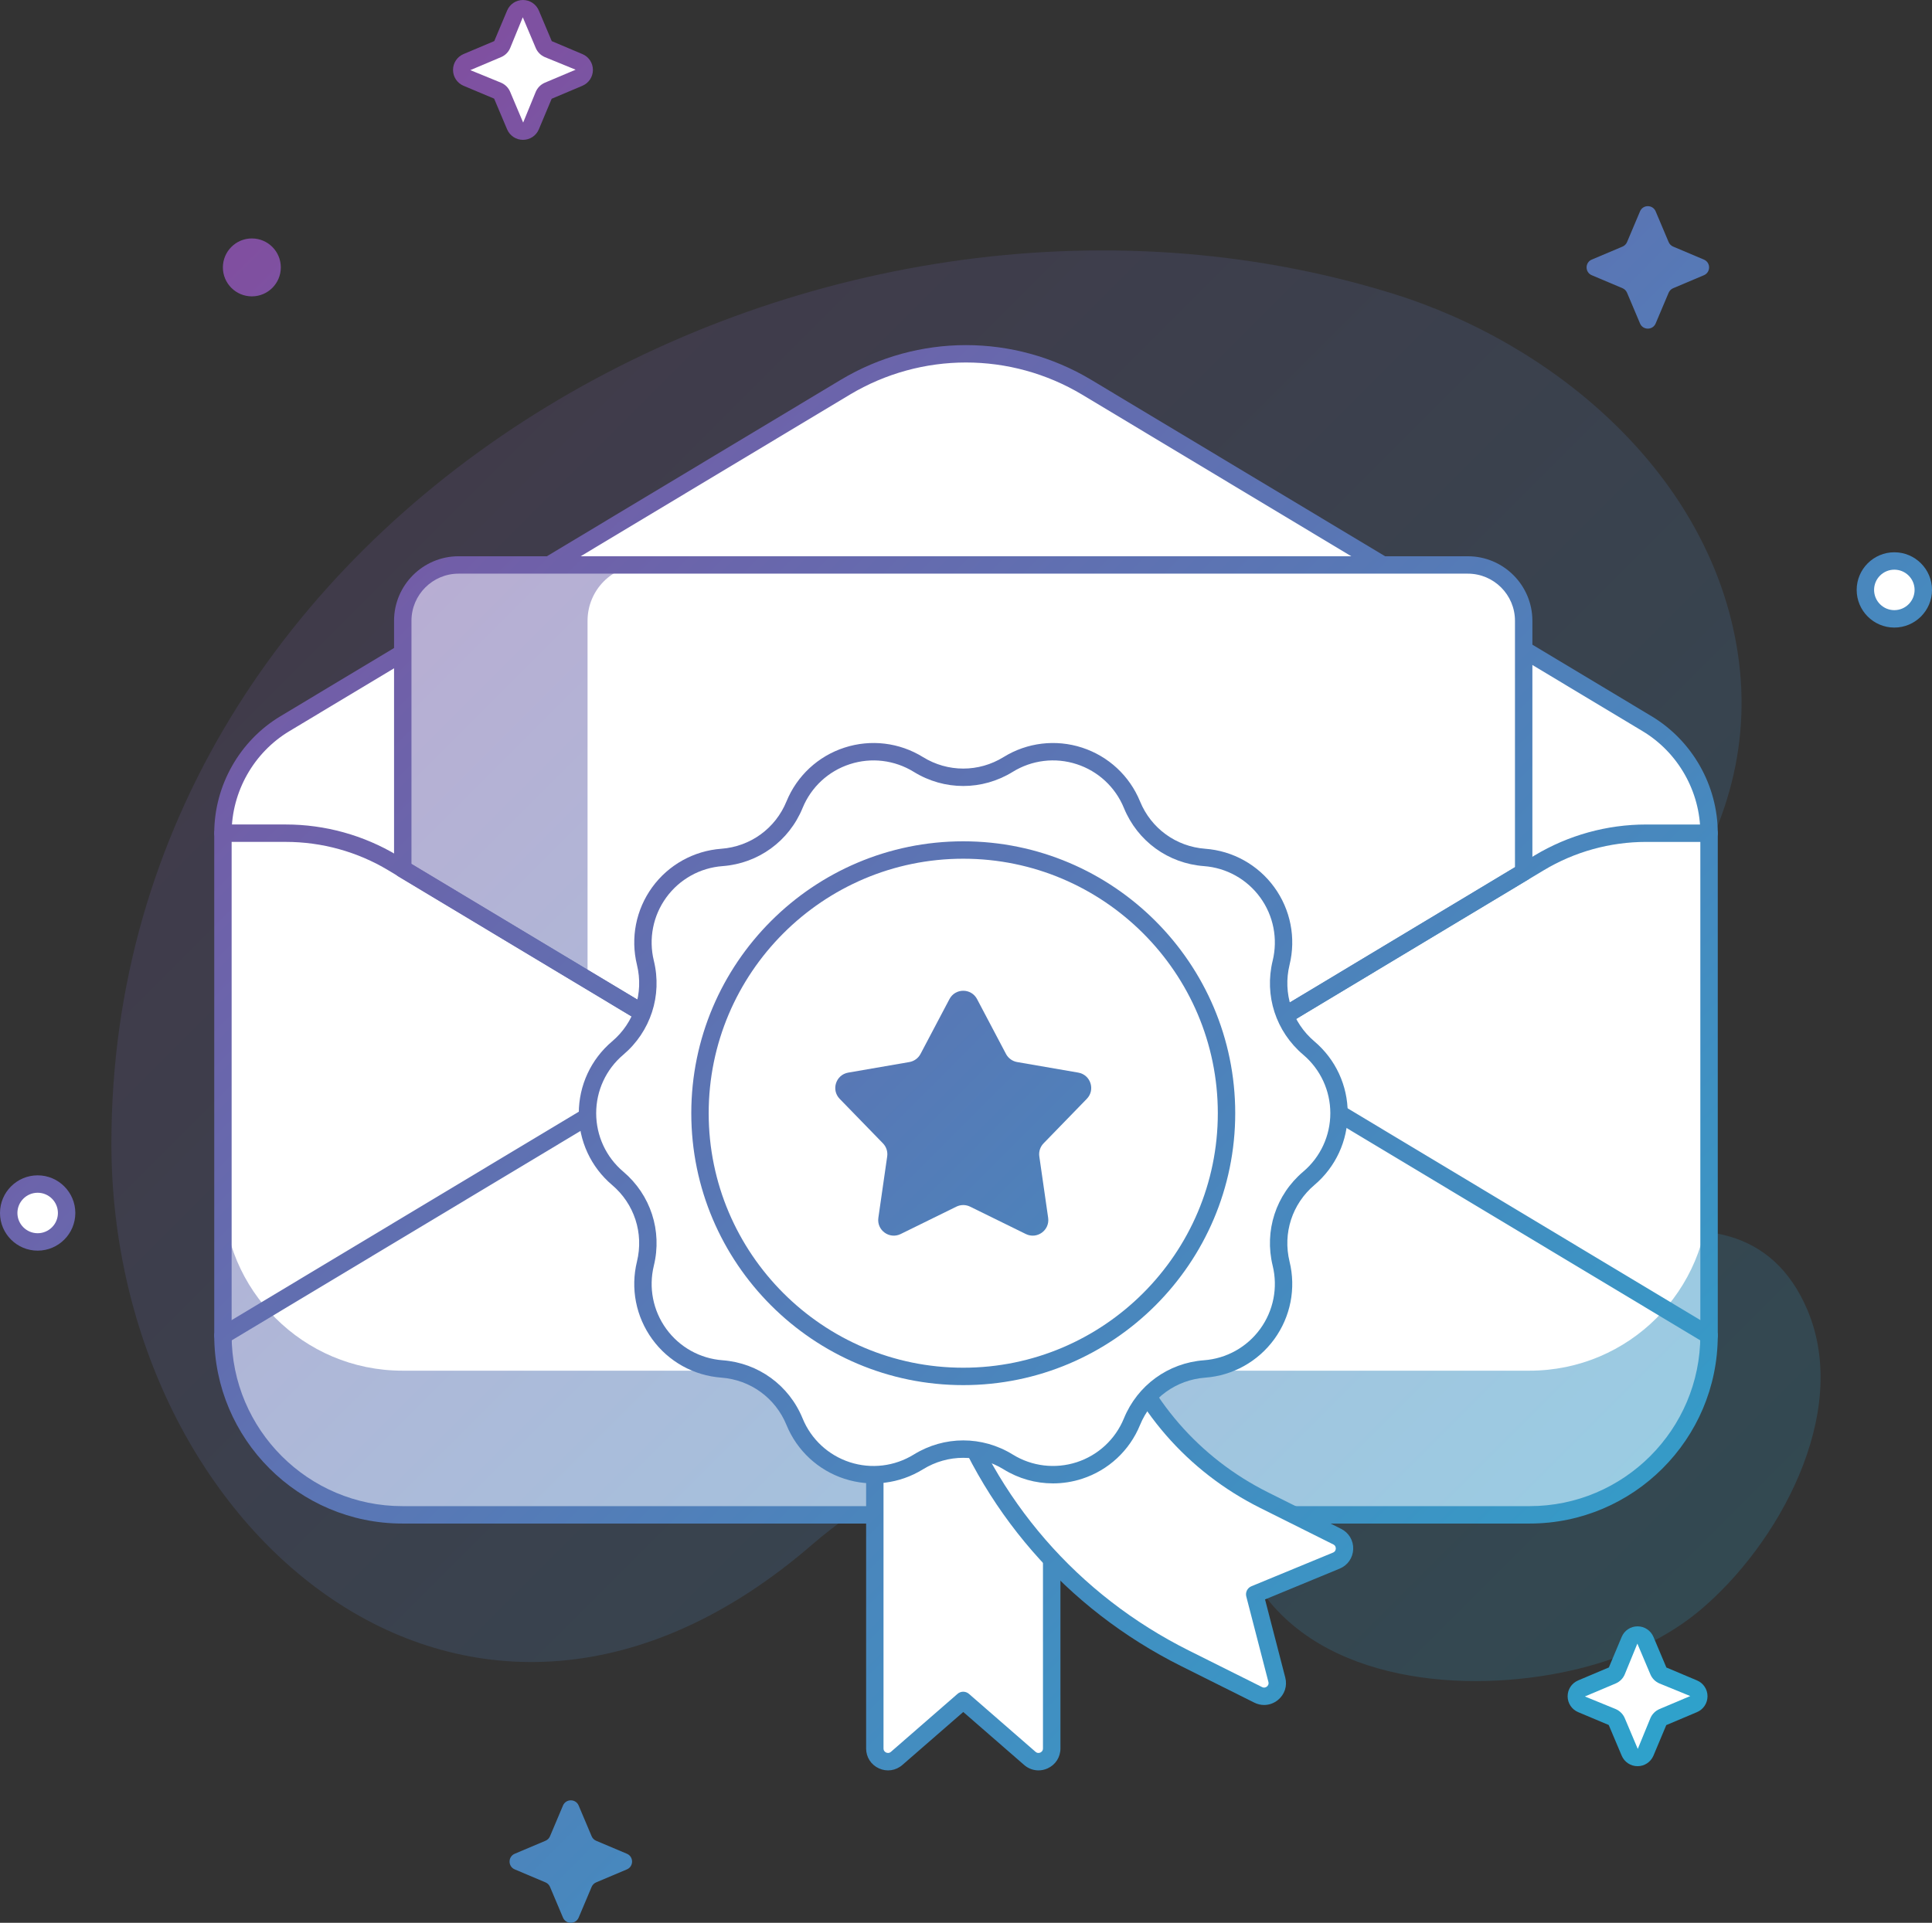 <svg version="1.1" id="Layer_1" xmlns="http://www.w3.org/2000/svg" xmlns:xlink="http://www.w3.org/1999/xlink" x="0px" y="0px"
	 viewBox="0 0 113.526 113.014" enable-background="new 0 0 113.526 113.014"
	 xml:space="preserve">
<rect x="0" y="0" width="113.526" height="113.014" fill="#333333" stroke="none"/>
<g>
	<g>
		<g opacity="0.2">
			
				<linearGradient id="SVGID_1_" gradientUnits="userSpaceOnUse" x1="-36.155" y1="-272.503" x2="188.839" y2="-497.498" gradientTransform="matrix(0.417 0 0 -0.417 18.904 -107.127)">
				<stop  offset="0" style="stop-color:#89469B"/>
				<stop  offset="1" style="stop-color:#2FA1CB"/>
			</linearGradient>
			<path fill="url(#SVGID_1_)" d="M47.796,90.722C27.758,108.144,6.56,90.103,6.546,67.227c-0.02-37.305,41.368-60.455,75.25-49.984
				c9.634,2.978,18.709,10.707,20.308,21.077c1.786,11.577-7.023,20.455-15.945,26.319C77.679,70.212,52.251,86.848,47.796,90.722z"
				/>
		</g>
		<g opacity="0.2">
			
				<linearGradient id="SVGID_2_" gradientUnits="userSpaceOnUse" x1="-26.756" y1="-263.095" x2="198.244" y2="-488.094" gradientTransform="matrix(0.417 0 0 -0.417 18.904 -107.127)">
				<stop  offset="0" style="stop-color:#89469B"/>
				<stop  offset="1" style="stop-color:#2FA1CB"/>
			</linearGradient>
			<path fill="url(#SVGID_2_)" d="M93.432,97.906c-5.865,1.636-14.459,1.389-18.735-3.647c-4.981-5.867,2.969-11.373,8.022-14.942
				c6.068-4.286,19.409-11.969,23.489-2.316c2.571,6.083-1.738,13.829-6.354,17.678C98.075,96.16,95.845,97.233,93.432,97.906z"/>
		</g>
	</g>
	<g>
		<circle fill="#FFFFFF" cx="111.313" cy="34.672" r="1.702"/>
		
			<linearGradient id="SVGID_3_" gradientUnits="userSpaceOnUse" x1="58.923" y1="-177.462" x2="283.893" y2="-402.432" gradientTransform="matrix(0.417 0 0 -0.417 18.904 -107.127)">
			<stop  offset="0" style="stop-color:#89469B"/>
			<stop  offset="1" style="stop-color:#2FA1CB"/>
		</linearGradient>
		<path fill="url(#SVGID_3_)" d="M111.313,36.886c-1.221,0-2.213-0.992-2.213-2.213c0-1.22,0.992-2.212,2.213-2.212
			s2.214,0.993,2.214,2.212C113.526,35.894,112.533,36.886,111.313,36.886z M111.313,33.483c-0.656,0-1.19,0.533-1.19,1.189
			s0.534,1.19,1.19,1.19s1.19-0.534,1.19-1.19S111.969,33.483,111.313,33.483z"/>
	</g>
	<g>
		<circle fill="#FFFFFF" cx="2.213" cy="71.295" r="1.702"/>
		
			<linearGradient id="SVGID_4_" gradientUnits="userSpaceOnUse" x1="-115.968" y1="-352.304" x2="109.043" y2="-577.315" gradientTransform="matrix(0.417 0 0 -0.417 18.904 -107.127)">
			<stop  offset="0" style="stop-color:#89469B"/>
			<stop  offset="1" style="stop-color:#2FA1CB"/>
		</linearGradient>
		<path fill="url(#SVGID_4_)" d="M2.213,73.508C0.993,73.508,0,72.516,0,71.296c0-1.221,0.993-2.214,2.213-2.214
			s2.213,0.993,2.213,2.214C4.426,72.516,3.433,73.508,2.213,73.508z M2.213,70.105c-0.656,0-1.19,0.534-1.19,1.19
			s0.534,1.189,1.19,1.189s1.19-0.533,1.19-1.189S2.869,70.105,2.213,70.105z"/>
	</g>
	<g>
		
			<linearGradient id="SVGID_5_" gradientUnits="userSpaceOnUse" x1="-34.16" y1="-270.518" x2="190.782" y2="-495.459" gradientTransform="matrix(0.417 0 0 -0.417 18.904 -107.127)">
			<stop  offset="0" style="stop-color:#89469B"/>
			<stop  offset="1" style="stop-color:#2FA1CB"/>
		</linearGradient>
		<circle fill="url(#SVGID_5_)" cx="14.799" cy="15.717" r="1.702"/>
	</g>
	<g>
		
			<linearGradient id="SVGID_6_" gradientUnits="userSpaceOnUse" x1="64.278" y1="-172.081" x2="289.262" y2="-397.065" gradientTransform="matrix(0.417 0 0 -0.417 18.904 -107.127)">
			<stop  offset="0" style="stop-color:#89469B"/>
			<stop  offset="1" style="stop-color:#2FA1CB"/>
		</linearGradient>
		<path fill="url(#SVGID_6_)" d="M98.317,14.494l1.805,0.763c0.407,0.172,0.407,0.748,0,0.92l-1.805,0.763
			c-0.12,0.05-0.215,0.146-0.266,0.265l-0.763,1.806c-0.172,0.406-0.748,0.406-0.919,0l-0.763-1.806
			c-0.051-0.119-0.146-0.215-0.266-0.265l-1.806-0.763c-0.406-0.172-0.406-0.748,0-0.92l1.806-0.763
			c0.119-0.05,0.215-0.146,0.266-0.265l0.763-1.806c0.171-0.407,0.747-0.407,0.919,0l0.763,1.806
			C98.103,14.349,98.197,14.444,98.317,14.494z"/>
	</g>
	<g>
		
			<linearGradient id="SVGID_7_" gradientUnits="userSpaceOnUse" x1="-124.106" y1="-360.464" x2="100.882" y2="-585.452" gradientTransform="matrix(0.417 0 0 -0.417 18.904 -107.127)">
			<stop  offset="0" style="stop-color:#89469B"/>
			<stop  offset="1" style="stop-color:#2FA1CB"/>
		</linearGradient>
		<path fill="url(#SVGID_7_)" d="M35.031,108.193l1.805,0.763c0.407,0.172,0.407,0.748,0,0.92l-1.805,0.763
			c-0.12,0.05-0.216,0.146-0.266,0.265l-0.763,1.806c-0.172,0.406-0.748,0.406-0.92,0l-0.763-1.806
			c-0.05-0.119-0.146-0.215-0.266-0.265l-1.805-0.763c-0.407-0.172-0.407-0.748,0-0.92l1.805-0.763
			c0.12-0.051,0.216-0.146,0.266-0.266l0.763-1.806c0.172-0.406,0.748-0.406,0.92,0l0.763,1.806
			C34.815,108.048,34.911,108.143,35.031,108.193z"/>
	</g>
	<g>
		<path fill="#FFFFFF" d="M97.713,98.478l1.805,0.763c0.407,0.172,0.407,0.748,0,0.92l-1.805,0.762
			c-0.12,0.051-0.216,0.146-0.266,0.266l-0.763,1.806c-0.172,0.406-0.748,0.406-0.92,0l-0.762-1.806
			c-0.051-0.119-0.146-0.215-0.266-0.266l-1.806-0.762c-0.406-0.172-0.406-0.748,0-0.92l1.806-0.763
			c0.119-0.05,0.215-0.146,0.266-0.265l0.762-1.806c0.172-0.407,0.748-0.407,0.92,0l0.763,1.806
			C97.497,98.332,97.593,98.427,97.713,98.478z"/>
		
			<linearGradient id="SVGID_8_" gradientUnits="userSpaceOnUse" x1="-37.221" y1="-273.595" x2="187.761" y2="-498.576" gradientTransform="matrix(0.417 0 0 -0.417 18.904 -107.127)">
			<stop  offset="0" style="stop-color:#89469B"/>
			<stop  offset="1" style="stop-color:#2FA1CB"/>
		</linearGradient>
		<path fill="url(#SVGID_8_)" d="M96.225,103.81c-0.407,0-0.772-0.242-0.932-0.617l-0.763-1.805l-1.798-0.756
			c-0.375-0.159-0.617-0.524-0.617-0.932s0.242-0.772,0.617-0.931l1.806-0.763l0.755-1.799c0.159-0.375,0.524-0.617,0.932-0.617
			s0.772,0.242,0.932,0.617l0.761,1.802l1.8,0.76c0.376,0.158,0.617,0.523,0.617,0.931s-0.241,0.772-0.617,0.932l-1.806,0.763
			l-0.755,1.798C96.997,103.567,96.632,103.81,96.225,103.81z M96.213,96.605l-0.74,1.806c-0.101,0.241-0.29,0.433-0.534,0.537
			l-1.809,0.764l1.806,0.739c0.241,0.103,0.438,0.299,0.539,0.541l0.762,1.803l0.74-1.805c0.1-0.24,0.296-0.437,0.538-0.539
			l1.805-0.763l-1.806-0.739c-0.001-0.001-0.002-0.001-0.003-0.001c-0.244-0.104-0.434-0.296-0.535-0.539L96.213,96.605z"/>
	</g>
	<g>
		<path fill="#FFFFFF" d="M32.219,2.888l1.805,0.762c0.407,0.172,0.407,0.748,0,0.921l-1.805,0.762
			c-0.12,0.051-0.216,0.146-0.266,0.266L31.19,7.403c-0.172,0.406-0.748,0.406-0.92,0l-0.762-1.806
			c-0.051-0.119-0.146-0.215-0.266-0.266L27.438,4.57c-0.406-0.172-0.406-0.748,0-0.921l1.806-0.762
			c0.119-0.051,0.215-0.146,0.266-0.266l0.762-1.806c0.172-0.406,0.748-0.406,0.92,0l0.763,1.806
			C32.003,2.741,32.099,2.837,32.219,2.888z"/>
		
			<linearGradient id="SVGID_9_" gradientUnits="userSpaceOnUse" x1="-1.12" y1="-237.466" x2="223.881" y2="-462.467" gradientTransform="matrix(0.417 0 0 -0.417 18.904 -107.127)">
			<stop  offset="0" style="stop-color:#89469B"/>
			<stop  offset="1" style="stop-color:#2FA1CB"/>
		</linearGradient>
		<path fill="url(#SVGID_9_)" d="M30.73,8.22c-0.407,0-0.772-0.241-0.932-0.617l-0.763-1.806l-1.798-0.756
			c-0.375-0.159-0.617-0.524-0.617-0.932s0.242-0.772,0.617-0.931l1.806-0.763L29.8,0.617C29.958,0.242,30.324,0,30.731,0
			c0.406,0,0.771,0.242,0.931,0.617l0.76,1.801l1.801,0.761c0.376,0.158,0.617,0.523,0.617,0.931s-0.241,0.772-0.617,0.932
			l-1.806,0.763l-0.755,1.799C31.503,7.979,31.137,8.22,30.73,8.22z M30.719,1.015l-0.74,1.806
			c-0.101,0.241-0.291,0.434-0.537,0.537l-1.806,0.764L29.44,4.86c0.246,0.105,0.438,0.297,0.539,0.541l0.762,1.804l0.739-1.806
			c0.104-0.243,0.294-0.434,0.535-0.538l1.809-0.764l-1.806-0.739c-0.001-0.001-0.002-0.001-0.003-0.001
			c-0.241-0.104-0.432-0.295-0.534-0.536L30.719,1.015z"/>
	</g>
	<g>
		<g>
			<path fill="#FFFFFF" d="M96.782,42.533c2.26,1.358,3.643,3.801,3.643,6.438v29.521c0,5.832-4.724,10.544-10.545,10.544H23.645
				c-5.823,0-10.544-4.721-10.544-10.544V48.971c0-2.637,1.383-5.08,3.643-6.438l32.934-19.778c4.366-2.61,9.806-2.61,14.171,0
				L96.782,42.533z"/>
		</g>
		<g>
			
				<linearGradient id="SVGID_10_" gradientUnits="userSpaceOnUse" x1="-56.677" y1="-293.03" x2="168.316" y2="-518.022" gradientTransform="matrix(0.417 0 0 -0.417 18.904 -107.127)">
				<stop  offset="0" style="stop-color:#89469B"/>
				<stop  offset="1" style="stop-color:#2FA1CB"/>
			</linearGradient>
			<path opacity="0.5" fill="url(#SVGID_10_)" enable-background="new    " d="M100.421,70.018v8.479
				c0,5.83-4.715,10.545-10.545,10.545H23.643c-5.819,0-10.544-4.725-10.544-10.545v-8.479c0,5.82,4.725,10.545,10.544,10.545
				h66.233C95.706,80.563,100.421,75.848,100.421,70.018z"/>
		</g>
		<g>
			
				<linearGradient id="SVGID_11_" gradientUnits="userSpaceOnUse" x1="-42.179" y1="-278.526" x2="182.817" y2="-503.522" gradientTransform="matrix(0.417 0 0 -0.417 18.904 -107.127)">
				<stop  offset="0" style="stop-color:#89469B"/>
				<stop  offset="1" style="stop-color:#2FA1CB"/>
			</linearGradient>
			<path fill="url(#SVGID_11_)" d="M89.88,89.548H23.645c-6.096,0-11.056-4.96-11.056-11.056V48.971
				c0-2.799,1.491-5.434,3.891-6.875l32.934-19.778c4.535-2.711,10.165-2.711,14.697,0l32.936,19.778
				c2.399,1.441,3.891,4.076,3.891,6.875v29.521C100.937,84.588,95.977,89.548,89.88,89.548z M56.762,21.306
				c-2.358,0-4.718,0.63-6.822,1.888L17.006,42.973c-2.094,1.257-3.395,3.556-3.395,5.998v29.521c0,5.532,4.5,10.033,10.033,10.033
				H89.88c5.531,0,10.033-4.501,10.033-10.033V48.971c0-2.441-1.301-4.741-3.396-5.998l0,0L63.584,23.193
				C61.48,21.936,59.121,21.306,56.762,21.306z"/>
		</g>
		<g>
			<path fill="#FFFFFF" d="M89.533,36.487v14.771l-17.22,10.349l-8.466-5.082c-4.366-2.622-9.806-2.622-14.171,0l-8.467,5.082
				L23.667,51.074V36.487c0-1.813,1.467-3.28,3.28-3.28h59.306C88.066,33.207,89.533,34.674,89.533,36.487z"/>
		</g>
		<g>
			
				<linearGradient id="SVGID_12_" gradientUnits="userSpaceOnUse" x1="-46.759" y1="-283.103" x2="178.241" y2="-508.103" gradientTransform="matrix(0.417 0 0 -0.417 18.904 -107.127)">
				<stop  offset="0" style="stop-color:#89469B"/>
				<stop  offset="1" style="stop-color:#2FA1CB"/>
			</linearGradient>
			<path opacity="0.5" fill="url(#SVGID_12_)" enable-background="new    " d="M37.798,33.209c-1.811,0-3.273,1.462-3.273,3.282
				v21.1l-10.861-6.515V36.491c0-1.82,1.473-3.282,3.283-3.282H37.798z"/>
		</g>
		<g>
			
				<linearGradient id="SVGID_13_" gradientUnits="userSpaceOnUse" x1="-16.867" y1="-253.215" x2="208.129" y2="-478.211" gradientTransform="matrix(0.417 0 0 -0.417 18.904 -107.127)">
				<stop  offset="0" style="stop-color:#89469B"/>
				<stop  offset="1" style="stop-color:#2FA1CB"/>
			</linearGradient>
			<path fill="url(#SVGID_13_)" d="M72.313,62.118c-0.092,0-0.183-0.024-0.265-0.073l-8.466-5.081
				c-4.207-2.527-9.437-2.527-13.643,0l-8.466,5.081c-0.164,0.099-0.364,0.099-0.528,0L23.403,51.512
				c-0.154-0.093-0.248-0.259-0.248-0.438V36.486c0-2.09,1.701-3.791,3.791-3.791h59.307c2.09,0,3.791,1.701,3.791,3.791v14.772
				c0,0.18-0.094,0.345-0.248,0.438l-17.22,10.348C72.496,62.095,72.404,62.118,72.313,62.118z M24.179,50.784l17.032,10.227
				l8.202-4.924c4.532-2.723,10.164-2.723,14.698,0l8.202,4.924l16.708-10.042V36.486c0-1.526-1.242-2.769-2.769-2.769H26.947
				c-1.526,0-2.769,1.242-2.769,2.769V50.784L24.179,50.784z M89.533,51.259h0.01H89.533z"/>
		</g>
		<g>
			
				<linearGradient id="SVGID_14_" gradientUnits="userSpaceOnUse" x1="-59.143" y1="-295.49" x2="165.853" y2="-520.486" gradientTransform="matrix(0.417 0 0 -0.417 18.904 -107.127)">
				<stop  offset="0" style="stop-color:#89469B"/>
				<stop  offset="1" style="stop-color:#2FA1CB"/>
			</linearGradient>
			<path fill="url(#SVGID_14_)" d="M13.099,79.007c-0.173,0-0.343-0.089-0.438-0.248c-0.146-0.242-0.067-0.556,0.175-0.702
				l36.58-21.968c4.534-2.724,10.164-2.721,14.695,0l36.581,21.968c0.242,0.146,0.32,0.46,0.175,0.702
				c-0.145,0.242-0.46,0.319-0.702,0.175L63.582,56.965c-4.204-2.525-9.432-2.526-13.64,0L13.361,78.934
				C13.279,78.982,13.188,79.007,13.099,79.007z"/>
		</g>
	</g>
	<g>
		
			<linearGradient id="SVGID_15_" gradientUnits="userSpaceOnUse" x1="4.232" y1="-232.117" x2="229.227" y2="-457.112" gradientTransform="matrix(0.417 0 0 -0.417 18.904 -107.127)">
			<stop  offset="0" style="stop-color:#89469B"/>
			<stop  offset="1" style="stop-color:#2FA1CB"/>
		</linearGradient>
		<path fill="url(#SVGID_15_)" d="M72.313,62.118c-0.174,0-0.343-0.088-0.438-0.247c-0.146-0.243-0.067-0.557,0.174-0.702
			l18.128-10.892c1.979-1.188,4.246-1.816,6.557-1.816h3.691c0.283,0,0.512,0.229,0.512,0.512c0,0.282-0.229,0.511-0.512,0.511
			h-3.691c-2.125,0-4.21,0.577-6.029,1.671L72.577,62.045C72.494,62.095,72.403,62.118,72.313,62.118z"/>
	</g>
	<g>
		
			<linearGradient id="SVGID_16_" gradientUnits="userSpaceOnUse" x1="-66.824" y1="-303.173" x2="158.169" y2="-528.166" gradientTransform="matrix(0.417 0 0 -0.417 18.904 -107.127)">
			<stop  offset="0" style="stop-color:#89469B"/>
			<stop  offset="1" style="stop-color:#2FA1CB"/>
		</linearGradient>
		<path fill="url(#SVGID_16_)" d="M41.211,62.118c-0.09,0-0.181-0.024-0.264-0.073L22.82,51.154
			c-1.819-1.094-3.904-1.671-6.029-1.671H13.1c-0.282,0-0.511-0.229-0.511-0.511c0-0.283,0.229-0.512,0.511-0.512h3.691
			c2.311,0,4.576,0.629,6.556,1.816l18.128,10.892c0.241,0.146,0.32,0.459,0.175,0.702C41.554,62.03,41.384,62.118,41.211,62.118z"
			/>
	</g>
	<g>
		<g>
			<g>
				<path fill="#FFFFFF" d="M61.799,69.595v33.173c0,0.665-0.782,1.021-1.283,0.585l-3.914-3.406l-3.913,3.406
					c-0.502,0.437-1.284,0.08-1.284-0.585V69.595H61.799z"/>
				
					<linearGradient id="SVGID_17_" gradientUnits="userSpaceOnUse" x1="-68.754" y1="-305.099" x2="156.243" y2="-530.096" gradientTransform="matrix(0.417 0 0 -0.417 18.904 -107.127)">
					<stop  offset="0" style="stop-color:#89469B"/>
					<stop  offset="1" style="stop-color:#2FA1CB"/>
				</linearGradient>
				<path fill="url(#SVGID_17_)" d="M61.021,104.056c-0.303,0-0.6-0.108-0.841-0.318l-3.578-3.114l-3.578,3.114
					c-0.384,0.335-0.913,0.412-1.377,0.201c-0.465-0.212-0.753-0.66-0.753-1.171V69.594c0-0.282,0.229-0.511,0.511-0.511h10.395
					c0.283,0,0.512,0.229,0.512,0.511v33.174c0,0.511-0.289,0.959-0.753,1.171C61.384,104.018,61.2,104.056,61.021,104.056z
					 M51.916,70.105v32.662c0,0.153,0.107,0.219,0.154,0.24c0.045,0.021,0.166,0.059,0.282-0.041l3.913-3.407
					c0.191-0.168,0.479-0.168,0.671,0l3.914,3.407c0.116,0.1,0.238,0.062,0.282,0.041c0.047-0.021,0.154-0.088,0.154-0.24V70.105
					H51.916z"/>
			</g>
		</g>
		<g>
			<g>
				<path fill="#FFFFFF" d="M78.525,91.727l-4.796,1.979l1.299,5.023c0.167,0.644-0.501,1.185-1.096,0.887l-4.287-2.141
					c-6.611-3.301-11.64-9.093-13.979-16.101l-5.563-16.658l9.859-3.292l5.563,16.659c1.468,4.394,4.619,8.023,8.763,10.093
					l4.288,2.142C79.171,90.614,79.14,91.473,78.525,91.727z"/>
				
					<linearGradient id="SVGID_18_" gradientUnits="userSpaceOnUse" x1="-51.866" y1="-288.217" x2="173.129" y2="-513.212" gradientTransform="matrix(0.417 0 0 -0.417 18.904 -107.127)">
					<stop  offset="0" style="stop-color:#89469B"/>
					<stop  offset="1" style="stop-color:#2FA1CB"/>
				</linearGradient>
				<path fill="url(#SVGID_18_)" d="M74.282,100.212c-0.196,0-0.393-0.045-0.578-0.138l-4.287-2.141
					c-6.78-3.385-11.835-9.209-14.236-16.397l-5.563-16.658c-0.043-0.129-0.032-0.269,0.028-0.391
					c0.061-0.121,0.167-0.214,0.295-0.257l9.86-3.292c0.269-0.09,0.558,0.055,0.647,0.324l5.563,16.659
					c1.434,4.295,4.454,7.773,8.506,9.797l4.288,2.141c0.456,0.229,0.729,0.688,0.71,1.197s-0.322,0.947-0.795,1.142l0,0
					l-4.385,1.811l1.189,4.593c0.128,0.494-0.039,1-0.436,1.321C74.853,100.114,74.569,100.212,74.282,100.212z M50.751,65.039
					l5.401,16.174c2.313,6.93,7.187,12.543,13.722,15.806l4.287,2.141c0.137,0.067,0.244,0.001,0.283-0.031
					c0.04-0.032,0.128-0.123,0.089-0.27l-1.3-5.024c-0.063-0.247,0.065-0.504,0.301-0.601l4.796-1.979
					c0.142-0.059,0.161-0.184,0.163-0.234c0.001-0.051-0.009-0.177-0.146-0.245l-4.288-2.141c-4.296-2.146-7.499-5.835-9.02-10.389
					l-5.4-16.174L50.751,65.039z M78.525,91.727h0.01H78.525z"/>
			</g>
		</g>
		<g>
			<path fill="#FFFFFF" d="M59.238,44.934L59.238,44.934c2.636-1.629,6.103-0.502,7.277,2.365l0,0c0.72,1.758,2.372,2.958,4.267,3.1
				l0,0c3.09,0.231,5.232,3.181,4.497,6.19l0,0c-0.45,1.846,0.181,3.788,1.63,5.016l0,0c2.363,2.003,2.363,5.649,0,7.652l0,0
				c-1.449,1.228-2.08,3.17-1.63,5.016l0,0c0.735,3.01-1.407,5.96-4.497,6.19l0,0c-1.895,0.142-3.547,1.342-4.267,3.1l0,0
				c-1.175,2.867-4.643,3.994-7.277,2.365l0,0c-1.616-1-3.658-1-5.273,0l0,0c-2.636,1.629-6.104,0.502-7.277-2.365l0,0
				c-0.72-1.758-2.372-2.958-4.267-3.1l0,0c-3.09-0.23-5.232-3.181-4.497-6.19l0,0c0.45-1.846-0.181-3.788-1.63-5.016l0,0
				c-2.364-2.003-2.364-5.649,0-7.652l0,0c1.449-1.228,2.08-3.17,1.63-5.016l0,0c-0.735-3.01,1.407-5.959,4.497-6.19l0,0
				c1.895-0.142,3.547-1.342,4.267-3.1l0,0c1.174-2.867,4.642-3.994,7.277-2.365l0,0C55.58,45.934,57.622,45.934,59.238,44.934z"/>
			
				<linearGradient id="SVGID_19_" gradientUnits="userSpaceOnUse" x1="-43.663" y1="-280.002" x2="181.339" y2="-505.004" gradientTransform="matrix(0.417 0 0 -0.417 18.904 -107.127)">
				<stop  offset="0" style="stop-color:#89469B"/>
				<stop  offset="1" style="stop-color:#2FA1CB"/>
			</linearGradient>
			<path fill="url(#SVGID_19_)" d="M61.874,87.188c-1.015,0-2.021-0.28-2.904-0.828c-1.461-0.9-3.276-0.901-4.736,0.001
				c-1.384,0.854-3.066,1.058-4.613,0.556c-1.548-0.503-2.789-1.655-3.406-3.161c-0.651-1.59-2.119-2.656-3.831-2.784
				c-1.623-0.121-3.103-0.945-4.06-2.262c-0.955-1.316-1.283-2.979-0.896-4.56c0.407-1.669-0.153-3.394-1.465-4.504
				c-1.241-1.053-1.953-2.59-1.952-4.218c0-1.627,0.711-3.163,1.952-4.215c1.312-1.109,1.872-2.835,1.465-4.503
				c-0.387-1.582-0.059-3.244,0.896-4.561c0.957-1.316,2.436-2.141,4.06-2.262c1.713-0.128,3.181-1.195,3.831-2.784
				c0.617-1.506,1.858-2.658,3.406-3.16c1.546-0.503,3.229-0.302,4.613,0.555c1.46,0.902,3.275,0.902,4.736,0
				c1.384-0.856,3.066-1.058,4.614-0.555c1.547,0.504,2.788,1.655,3.405,3.16c0.65,1.589,2.118,2.656,3.831,2.784
				c1.622,0.121,3.102,0.945,4.059,2.262c0.956,1.316,1.283,2.979,0.896,4.56c-0.406,1.669,0.154,3.395,1.465,4.505
				c1.241,1.052,1.953,2.588,1.953,4.215c0,1.628-0.712,3.165-1.953,4.218c-1.311,1.108-1.872,2.835-1.465,4.503
				c0.387,1.582,0.06,3.243-0.896,4.56c-0.957,1.316-2.437,2.141-4.059,2.263c-1.712,0.128-3.181,1.194-3.831,2.783
				c-0.617,1.507-1.858,2.658-3.405,3.161C63.024,87.099,62.447,87.188,61.874,87.188z M56.602,84.661
				c1.004,0,2.009,0.276,2.905,0.829c1.129,0.699,2.5,0.861,3.76,0.454c1.262-0.41,2.272-1.349,2.775-2.576
				c0.799-1.949,2.601-3.259,4.702-3.417c1.322-0.098,2.528-0.77,3.308-1.843c0.779-1.072,1.046-2.427,0.731-3.717
				c-0.5-2.047,0.188-4.165,1.796-5.526c1.012-0.856,1.592-2.11,1.592-3.436c0-1.326-0.58-2.578-1.592-3.435
				c-1.607-1.362-2.296-3.479-1.796-5.527c0.314-1.29,0.048-2.644-0.731-3.717c-0.779-1.072-1.985-1.745-3.308-1.843
				c-2.103-0.158-3.903-1.467-4.702-3.417c-0.503-1.227-1.514-2.165-2.773-2.574c-1.266-0.413-2.634-0.245-3.762,0.452
				c-1.792,1.106-4.02,1.106-5.811,0c-1.13-0.697-2.498-0.863-3.761-0.452c-1.261,0.409-2.272,1.348-2.774,2.574
				c-0.8,1.95-2.601,3.26-4.702,3.417c-1.322,0.098-2.528,0.77-3.308,1.843c-0.779,1.072-1.046,2.427-0.731,3.717
				c0.501,2.047-0.188,4.164-1.796,5.527c-1.012,0.856-1.592,2.108-1.592,3.435s0.579,2.579,1.592,3.436
				c1.609,1.363,2.297,3.48,1.796,5.528c-0.314,1.288-0.048,2.643,0.731,3.715c0.779,1.073,1.984,1.745,3.308,1.843
				c2.101,0.158,3.903,1.468,4.702,3.417c0.502,1.228,1.514,2.166,2.775,2.576c1.262,0.409,2.631,0.244,3.76-0.453
				C54.592,84.938,55.597,84.661,56.602,84.661z"/>
		</g>
		<g>
			
				<linearGradient id="SVGID_20_" gradientUnits="userSpaceOnUse" x1="-43.658" y1="-280.007" x2="181.335" y2="-505" gradientTransform="matrix(0.417 0 0 -0.417 18.904 -107.127)">
				<stop  offset="0" style="stop-color:#89469B"/>
				<stop  offset="1" style="stop-color:#2FA1CB"/>
			</linearGradient>
			<path fill="url(#SVGID_20_)" d="M56.602,81.412c-8.813,0-15.981-7.169-15.981-15.981s7.169-15.982,15.981-15.982
				s15.981,7.17,15.981,15.982C72.583,74.242,65.413,81.412,56.602,81.412z M56.602,50.472c-8.248,0-14.959,6.711-14.959,14.959
				c0,8.247,6.711,14.958,14.959,14.958S71.56,73.678,71.56,65.431C71.56,57.183,64.849,50.472,56.602,50.472z"/>
		</g>
		<g>
			
				<linearGradient id="SVGID_21_" gradientUnits="userSpaceOnUse" x1="-45.018" y1="-281.372" x2="179.973" y2="-506.362" gradientTransform="matrix(0.417 0 0 -0.417 18.904 -107.127)">
				<stop  offset="0" style="stop-color:#89469B"/>
				<stop  offset="1" style="stop-color:#2FA1CB"/>
			</linearGradient>
			<path fill="url(#SVGID_21_)" d="M56.196,70.923l-3.271,1.608c-0.661,0.326-1.416-0.223-1.312-0.953l0.519-3.608
				c0.041-0.281-0.052-0.565-0.25-0.769l-2.541-2.615c-0.514-0.528-0.225-1.416,0.502-1.542l3.592-0.621
				c0.28-0.049,0.522-0.225,0.655-0.476l1.701-3.225c0.344-0.652,1.277-0.652,1.621,0l1.701,3.225
				c0.133,0.251,0.375,0.427,0.654,0.476l3.593,0.621c0.727,0.126,1.015,1.014,0.501,1.542l-2.54,2.615
				c-0.198,0.203-0.291,0.487-0.25,0.769l0.519,3.608c0.104,0.73-0.65,1.279-1.312,0.953l-3.272-1.608
				C56.751,70.797,56.452,70.797,56.196,70.923z"/>
		</g>
	</g>
</g>
</svg>
